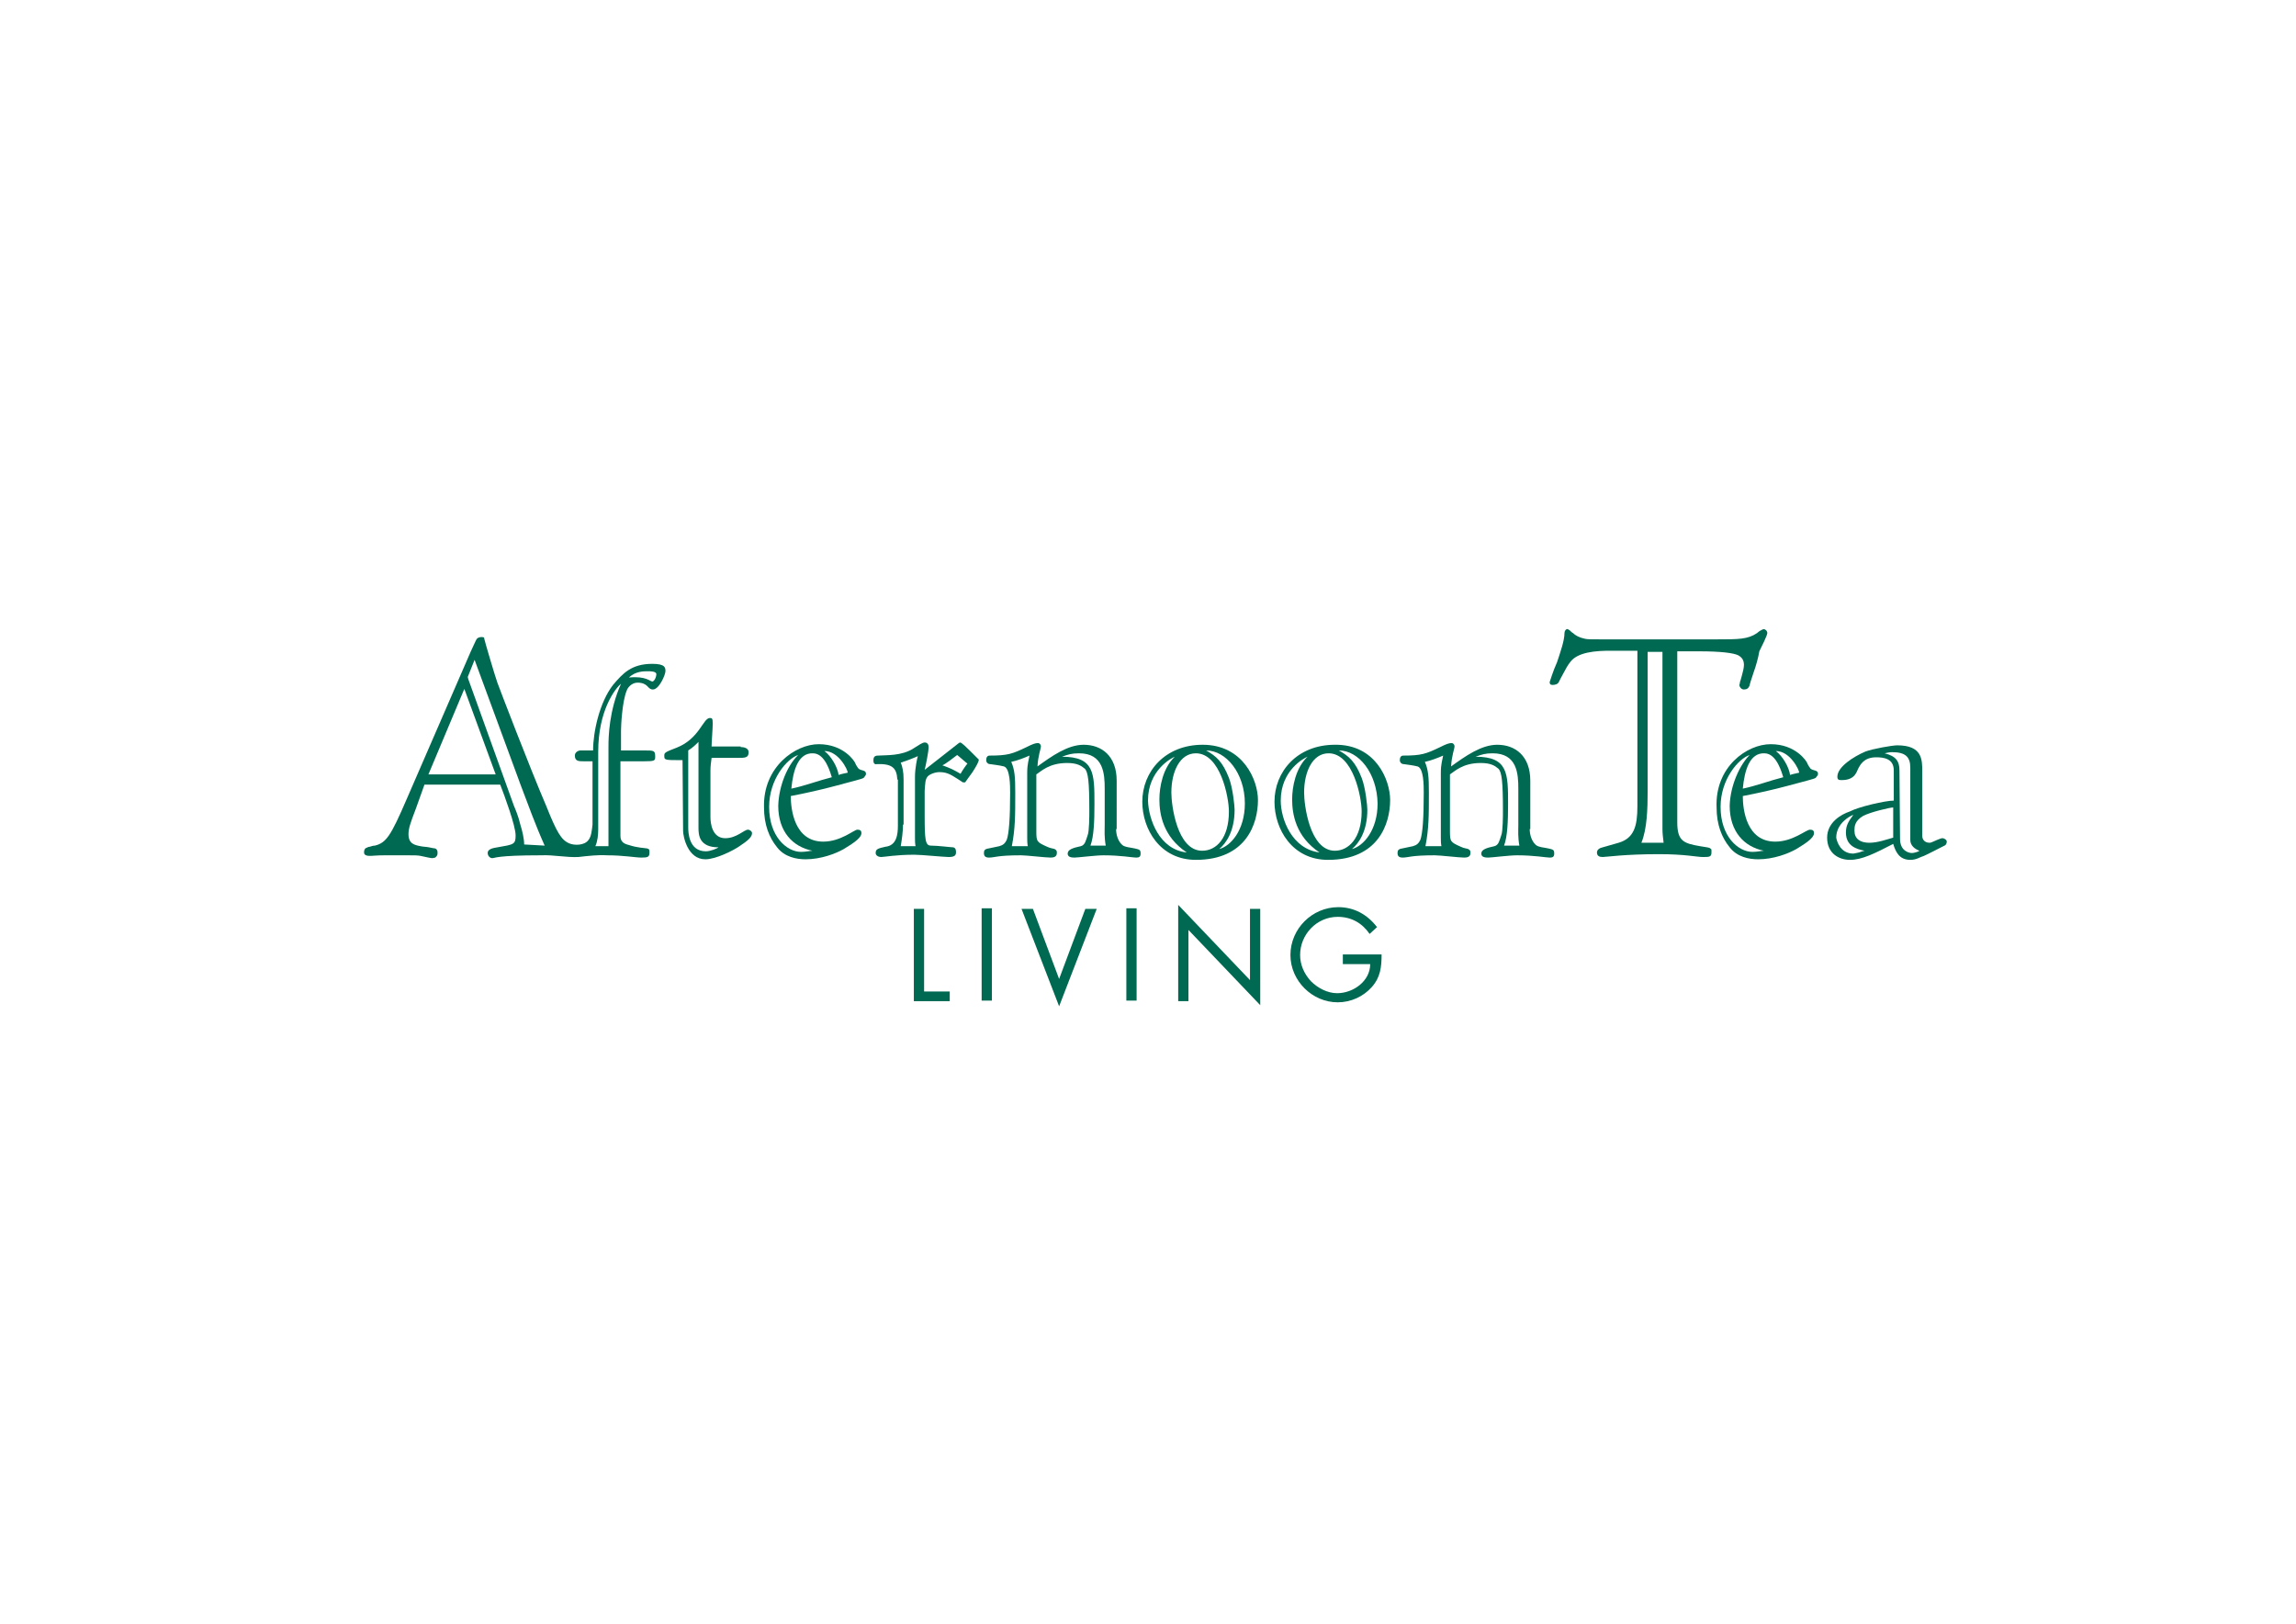 <?xml version="1.0" encoding="utf-8"?>
<!-- Generator: Adobe Illustrator 23.1.1, SVG Export Plug-In . SVG Version: 6.00 Build 0)  -->
<svg version="1.1" id="レイヤー_1" xmlns="http://www.w3.org/2000/svg" xmlns:xlink="http://www.w3.org/1999/xlink" x="0px"
	 y="0px" viewBox="0 0 403 285" width="403" height="285" style="enable-background:new 0 0 403 285;" xml:space="preserve">
<style type="text/css">
	.st0{fill:none;}
	.st1{fill:#006952;}
</style>
<g>
	<g>
		<line class="st0" x1="24.3" y1="143.2" x2="49.1" y2="143.2"/>
		<line class="st0" x1="356.9" y1="143.2" x2="381.7" y2="143.2"/>
		<line class="st0" x1="201.3" y1="58.5" x2="201.3" y2="80"/>
		<line class="st0" x1="201.3" y1="203" x2="201.3" y2="224.5"/>
	</g>
	<g>
		<g>
			<path class="st1" d="M162.2,174h4.5v1.7h-6.3v-16.2h1.8V174z"/>
			<path class="st1" d="M174.1,175.6h-1.8v-16.2h1.8V175.6z"/>
			<path class="st1" d="M185.9,171.8l4.6-12.3h2l-6.6,17.1l-6.6-17.1h2L185.9,171.8z"/>
			<path class="st1" d="M199.5,175.6h-1.8v-16.2h1.8V175.6z"/>
			<path class="st1" d="M206.8,158.8l12.6,13.2v-12.5h1.8v16.9l-12.6-13.2v12.5h-1.8V158.8z"/>
			<path class="st1" d="M242.5,167.5c0,2.2-0.2,4-1.7,5.7c-1.5,1.7-3.7,2.7-6,2.7c-4.5,0-8.3-3.8-8.3-8.3c0-4.6,3.8-8.4,8.4-8.4
				c2.8,0,5.1,1.3,6.8,3.5l-1.3,1.2c-1.3-1.9-3.2-3-5.6-3c-3.7,0-6.6,3.1-6.6,6.7c0,1.7,0.7,3.3,1.9,4.6c1.2,1.2,2.9,2.1,4.6,2.1
				c2.8,0,5.8-2.1,5.8-5.1h-4.8v-1.7H242.5z"/>
		</g>
		<g>
			<path class="st1" d="M130,131.1c0.6,0,1.4,0.2,1.4,0.9c0,1-0.6,1-1.9,1h-4.6c-0.1,0.7-0.2,1.5-0.2,2.2v8.2c0,1.1,0.3,3.7,2.6,3.7
				c2,0,3.3-1.5,4-1.5c0.3,0,0.7,0.3,0.7,0.6c0,0.7-0.7,1.3-2.2,2.3c-1,0.7-4.1,2.3-6,2.3c-3.1,0-3.9-4-3.9-5l-0.1-12.4
				c-3.2,0-3.2,0-3.2-0.8c0-0.5,0.1-0.6,2.2-1.4c4-1.6,4.6-5.2,5.8-5.2c0.4,0,0.5,0.1,0.5,1c0,0.8-0.2,3.3-0.2,4H130z M122.7,130.1
				c-0.6,0.6-1.1,1.1-1.9,1.6v13.5c0,0.9,0.1,4.2,3.1,4.2c0.8,0,2-0.5,2.2-0.7c-3.4,0-3.5-2.2-3.5-3.4V130.1z"/>
			<path class="st1" d="M143.7,130.6c4.4,0,6.3,3,6.4,3.3c0.1,0.3,0.5,0.9,0.6,1c0.5,0.4,1.3,0.2,1.3,0.9c0,0.3-0.2,0.4-0.4,0.7
				c-0.2,0.2-2,0.6-4.9,1.4c-2.6,0.7-5.3,1.3-7.9,1.8c0,2.3,0.6,8,5.7,8c3.1,0,5.4-2.1,6-2.1c0.5,0,0.7,0.2,0.7,0.6
				c0,1-2,2.1-3.1,2.8c-1.4,0.8-4,1.8-6.7,1.8c-1.6,0-3.7-0.4-5-2.1c-1.4-1.7-2.3-4-2.3-7C133.9,134.6,139.6,130.6,143.7,130.6z
				 M138.9,138.4c2.4-0.5,4.7-1.4,7.1-2c-0.2-0.6-1.1-4.2-3.3-4.2C140.1,132.1,139.2,135.2,138.9,138.4z M140.1,132.5
				c-1.9,0.6-5.1,4.2-5.1,9.1c0,5.2,3.1,7.9,5.6,7.9c0.9,0,1.6-0.2,2-0.2c-3.5-0.7-6-3.4-6-7.9C136.7,137.8,138.3,134.2,140.1,132.5
				z M148.8,135.6c0-0.5-1.6-3.8-4.1-3.8c1.2,0.9,2.3,2.8,2.5,4.2C147.7,135.8,148.4,135.7,148.8,135.6z"/>
			<path class="st1" d="M157.5,136.8c-0.1-2.1-1-2.8-3.6-2.7c-0.4,0.1-0.6-0.2-0.6-0.6c0-0.5,0.1-0.9,0.8-0.9
				c1.4-0.1,4.2,0.1,6.3-1.3c0.8-0.5,1.5-1,1.9-1c0.6,0,0.7,0.5,0.7,0.9c0,0.5-0.5,3.2-0.7,3.9l6-4.7l0.2-0.1c0.3,0,0.9,0.6,3.3,3
				c0,0.4-0.4,1.1-1.1,2.2c-0.4,0.6-0.9,1.2-1.3,1.8H169c0,0-0.3-0.2-0.6-0.4c-1.3-0.8-2-1.4-3.5-1.4c-0.8,0-1.8,0.4-2.1,0.8
				c-0.4,0.5-0.4,1.1-0.5,2.5c0,1.4,0,2.8,0,4.1c0,4.5,0.1,5.5,1.1,5.5c1.2,0,3.5,0.3,3.9,0.3c0.5,0.1,0.5,0.6,0.5,0.9
				c0,0.6-0.4,0.8-1.3,0.8c-0.8,0-4.8-0.4-6-0.4c-3.3,0-5.3,0.4-5.8,0.4c-0.6,0-1-0.3-1-0.7c0-0.7,0.4-0.8,1.7-1.1
				c2-0.2,2.2-2.2,2.2-3.7V136.8z M158.5,144.7c0,1.2-0.2,2.6-0.4,3.8h2.6c-0.1-0.5-0.1-1-0.1-1.5v-10.7c0-1.5,0.4-3.3,0.5-3.6
				c-0.4,0.2-2.2,0.9-2.6,1c-0.1,0.1-0.4,0.1-0.4,0.1c0.3,0.8,0.5,1.6,0.5,3V144.7z M165.4,134.3c1.6,0.6,1.8,0.7,3.2,1.5
				c0.2-0.4,0.8-1.3,1.2-1.8c-0.3-0.2-1.5-1.3-1.8-1.5C167.5,132.9,165.8,134.2,165.4,134.3z"/>
			<path class="st1" d="M195.9,145.5c0,1.1,0.4,2.2,1.1,2.8c0.5,0.4,1.3,0.4,2.2,0.6c0.8,0.2,1,0.2,1,0.9c0,0.6-0.3,0.7-0.8,0.7
				c-0.6,0-2.7-0.4-5.7-0.4c-1.4,0-4.5,0.4-5.1,0.4c-0.6,0-1.2-0.1-1.2-0.7c0-0.7,0.9-1,2.3-1.3c0.8-0.2,0.9-1.1,1.2-1.9
				c0.3-0.7,0.3-3.5,0.3-4.3c0-5.1-0.2-6.8-0.8-7.4c-0.6-0.5-1.3-1-3.1-1c-3.2,0-4.6,1.5-5.4,2v10c0,1.8,0.1,1.9,1.9,2.7
				c0.6,0.3,1.1,0.3,1.3,0.4c0.4,0.2,0.4,0.4,0.4,0.7c0,0.7-0.6,0.8-1.1,0.8c-0.9,0-4.2-0.4-5.2-0.4c-4.2,0-4.6,0.4-5.6,0.4
				c-0.7,0-0.9-0.3-0.9-0.8c0-0.4,0.1-0.7,0.8-0.8l1.9-0.4c0.7-0.2,1-0.5,1.3-1.1c0.4-1.1,0.6-3.8,0.6-8.3c0-1.2,0-4.3-1.1-4.6
				c-0.8-0.2-1.7-0.3-2.4-0.4c-0.4,0-0.7-0.3-0.7-0.7c0-0.5,0.2-0.8,0.6-0.8c3.2,0,4-0.3,6.5-1.5c1-0.5,1.5-0.7,2-0.7
				c0.2,0,0.5,0.2,0.5,0.6c0,0.4-0.5,1.6-0.6,3.5c2.5-1.8,5.3-3.8,8.1-3.8c3.2,0,5.8,2,5.8,6.3V145.5z M180.4,148.5
				c-0.1-0.5-0.1-1-0.1-1.5v-11.4c0-1.6,0.3-2.3,0.4-3c-0.9,0.4-2.2,0.9-3.2,1.1c0.6,1.4,0.7,2.6,0.7,5.4c0,4.1,0,6.3-0.6,9.4H180.4
				z M194.1,148.5c-0.3-1.6-0.2-2.7-0.2-3.7v-6.4c0-2.6-0.2-6.2-4.5-6.2c-1.3,0-1.9,0.2-3,0.6c5.7,0,5.7,2.9,5.7,8.3
				c0,3-0.1,5.7-0.7,7.3H194.1z"/>
			<path class="st1" d="M220.8,140.4c0,4.2-2.1,10.5-10.9,10.5c-6.3,0-9.4-5.4-9.4-10.2c0-5.3,4-10,10.6-10
				C218.2,130.7,220.8,136.9,220.8,140.4z M215.7,142.4c0-2.5-1.5-10.2-5.8-10.2c-2.8,0-4.3,3.2-4.3,6.9c0,2.2,1,10.2,5.4,10.2
				C213.5,149.3,215.7,147.1,215.7,142.4z M208.3,149.6c-4.2-2.8-4.8-6.8-4.8-9.3c0-2.2,0.6-5.5,2.7-7.5c-0.5,0.2-4.7,2.3-4.7,7.7
				C201.6,143.8,203.5,149.1,208.3,149.6z M211.7,131.7c1.8,1,2.9,2,4,4.8c0.7,1.8,1,5,1,5.6c0,3.8-1.5,5.9-2.7,6.9
				c2-0.5,4.5-3.3,4.5-8C218.5,135.7,215.2,131.7,211.7,131.7z"/>
			<path class="st1" d="M244,140.4c0,4.2-2.1,10.5-10.9,10.5c-6.3,0-9.4-5.4-9.4-10.2c0-5.3,4-10,10.6-10
				C241.4,130.6,244,136.8,244,140.4z M239,142.4c0-2.5-1.5-10.2-5.8-10.2c-2.8,0-4.3,3.2-4.3,6.9c0,2.2,1,10.2,5.4,10.2
				C236.7,149.3,239,147.1,239,142.4z M231.6,149.6c-4.2-2.8-4.8-6.8-4.8-9.3c0-2.2,0.6-5.5,2.7-7.5c-0.5,0.2-4.7,2.3-4.7,7.7
				C224.8,143.8,226.8,149,231.6,149.6z M235,131.7c1.8,1,2.9,2,4,4.8c0.7,1.8,1,5,1,5.6c0,3.8-1.5,5.9-2.7,6.9c2-0.5,4.5-3.3,4.5-8
				C241.7,135.7,238.5,131.7,235,131.7z"/>
			<path class="st1" d="M268.5,145.5c0,1.1,0.4,2.2,1.1,2.8c0.5,0.4,1.3,0.4,2.2,0.6c0.8,0.2,1,0.2,1,0.9c0,0.6-0.3,0.7-0.8,0.7
				c-0.6,0-2.7-0.4-5.7-0.4c-1.4,0-4.5,0.4-5.1,0.4c-0.6,0-1.2-0.1-1.2-0.7c0-0.7,0.9-1,2.3-1.3c0.8-0.2,0.9-1.1,1.2-1.9
				c0.3-0.7,0.3-3.5,0.3-4.3c0-5.1-0.2-6.8-0.8-7.4c-0.6-0.5-1.3-1-3.1-1c-3.2,0-4.6,1.5-5.4,2v10c0,1.8,0.1,1.9,1.9,2.7
				c0.6,0.3,1.1,0.3,1.3,0.4c0.4,0.2,0.4,0.4,0.4,0.7c0,0.7-0.6,0.8-1.1,0.8c-0.9,0-4.2-0.4-5.2-0.4c-4.2,0-4.6,0.4-5.6,0.4
				c-0.7,0-0.9-0.3-0.9-0.8c0-0.4,0.1-0.7,0.8-0.8l1.9-0.4c0.7-0.2,1-0.5,1.3-1.1c0.4-1.1,0.6-3.8,0.6-8.3c0-1.2,0-4.3-1.1-4.6
				c-0.8-0.2-1.7-0.3-2.4-0.4c-0.4,0-0.7-0.3-0.7-0.7c0-0.5,0.2-0.8,0.6-0.8c3.2,0,4-0.3,6.5-1.5c1-0.5,1.5-0.7,2-0.7
				c0.2,0,0.5,0.2,0.5,0.6c0,0.4-0.5,1.6-0.6,3.5c2.5-1.8,5.3-3.8,8.1-3.8c3.2,0,5.8,2,5.8,6.3V145.5z M253,148.5
				c-0.1-0.5-0.1-1-0.1-1.5v-11.4c0-1.6,0.3-2.3,0.4-3c-0.9,0.4-2.2,0.9-3.2,1.1c0.6,1.4,0.7,2.6,0.7,5.4c0,4.1,0,6.3-0.6,9.4H253z
				 M266.7,148.5c-0.3-1.6-0.2-2.7-0.2-3.7v-6.4c0-2.6-0.2-6.2-4.5-6.2c-1.3,0-1.9,0.2-3,0.6c5.7,0,5.7,2.9,5.7,8.3
				c0,3-0.1,5.7-0.7,7.3H266.7z"/>
			<path class="st1" d="M310.8,130.6c4.4,0,6.3,3,6.4,3.3c0.1,0.3,0.5,0.9,0.6,1c0.5,0.4,1.3,0.2,1.3,0.9c0,0.3-0.2,0.4-0.4,0.7
				c-0.2,0.2-2,0.6-4.9,1.4c-2.6,0.7-5.3,1.3-7.9,1.8c0,2.3,0.6,8,5.7,8c3.1,0,5.4-2.1,6.1-2.1c0.5,0,0.7,0.2,0.7,0.6
				c0,1-2,2.1-3.1,2.8c-1.4,0.8-4,1.8-6.7,1.8c-1.6,0-3.7-0.4-5-2.1c-1.4-1.7-2.3-4-2.3-7C301,134.6,306.6,130.6,310.8,130.6z
				 M305.9,138.4c2.4-0.5,4.7-1.4,7.1-2c-0.2-0.6-1.1-4.2-3.3-4.2C307.1,132.1,306.2,135.2,305.9,138.4z M307.1,132.5
				c-1.9,0.6-5.1,4.2-5.1,9.1c0,5.2,3.1,7.9,5.6,7.9c0.9,0,1.6-0.2,2-0.2c-3.5-0.7-6-3.4-6-7.9C303.7,137.8,305.4,134.2,307.1,132.5
				z M315.8,135.6c0-0.5-1.6-3.8-4.1-3.8c1.2,0.9,2.3,2.8,2.5,4.2C314.7,135.8,315.5,135.7,315.8,135.6z"/>
			<path class="st1" d="M332.4,135.2c0-2.1-1.8-2.3-3.1-2.3c-2.2,0-2.8,1.4-3.1,1.9c-0.3,0.5-0.5,2.1-2.9,2.1c-0.5,0-0.8,0-0.8-0.6
				c0-1.7,2.8-3.5,4.9-4.4c1.3-0.5,4.8-1.1,5.6-1.1c4.4,0,4.4,2.5,4.4,4.6v11.3c0,0.5,0.3,1.2,1.3,1.2c0.3,0,1-0.4,1.3-0.5
				c0.3-0.1,0.7-0.3,0.9-0.3c0.4,0,0.8,0.3,0.8,0.6c0,0.2-0.1,0.6-0.4,0.7c-0.6,0.3-3.1,1.6-3.6,1.8c-0.7,0.2-1.3,0.7-2.4,0.7
				c-2,0-2.6-1.5-3-2.8c-3.3,1.7-5.5,2.8-7.6,2.8c-1.9,0-4-1.1-4-3.9c0-2.7,2.5-4.1,4-4.6c1.5-0.8,6.2-1.9,7.7-1.9V135.2z
				 M332.3,141.7c-0.5,0-4,0.8-5.3,1.5c-1.5,0.9-1.5,1.9-1.5,2.6c0,1.4,1,2.1,2.6,2.1c1.5,0,3.1-0.6,4.2-0.9V141.7z M335.3,134.7
				c0-1.9-0.9-2.7-3.2-2.7c-0.4,0-0.9,0.1-1.3,0.2c2,0.5,2.6,1.4,2.6,3l0.1,12c0,2.1,1.5,2.5,2.1,2.5c0.3,0,1.1-0.2,1.3-0.4
				c-0.8-0.3-1.6-0.9-1.6-1.9V134.7z M325.3,149.8c0.1,0,0.5-0.1,1-0.2c0.3-0.1,0.8-0.3,1-0.3c-1.7-0.3-3.3-1-3.3-3.2
				c0-1.3,0.5-2,1.3-3.1c-0.6,0.2-3,1.5-3,4C322.4,147.6,323,149.8,325.3,149.8z"/>
			<path class="st1" d="M307.8,118c-0.4,1.2-0.7,2.1-0.7,2.3c-0.2,0.5-0.5,0.7-1,0.7c-0.5,0-0.8-0.5-0.8-0.8c0-0.1,0.1-0.2,0.1-0.5
				c0.1-0.3,0.2-0.6,0.3-1c0.2-0.7,0.4-1.5,0.4-2c0-0.8-0.3-1.3-1-1.7c-0.8-0.4-3-0.7-6.9-0.7h-3.8v30c0,3.3,1.1,3.7,4,4.2
				c1.1,0.2,1.6,0.2,1.8,0.4c0.2,0.1,0.2,0.2,0.2,0.4c0,0.1,0,0.2,0,0.3c0,0.8-0.4,0.8-1.5,0.8c-1.1,0-3.1-0.5-7.7-0.5
				c-6.1,0-9.3,0.5-9.9,0.5c-0.6,0-1-0.2-1-0.8c0-0.5,0.5-0.8,1-0.9l2.8-0.8c2.7-0.8,3.3-2.9,3.3-6.4v-27.3h-4.8c-2.4,0-5.7,0.2-7,2
				c-0.4,0.5-0.8,1.2-1.1,1.8c-0.4,0.7-0.7,1.3-0.9,1.7c-0.2,0.4-0.7,0.5-1.1,0.5c-0.4,0-0.5-0.2-0.5-0.5c0-0.1,0.2-0.5,0.4-1.2
				c0.2-0.6,0.5-1.4,0.9-2.3c0.6-1.8,1.3-3.8,1.3-5.1c0-0.3,0.2-0.7,0.5-0.7c0.1,0,0.2,0.1,0.4,0.2c0.2,0.2,0.4,0.4,0.6,0.5
				c0.4,0.4,1.1,0.8,2.1,1c0.4,0.1,1.1,0.1,2.5,0.1c1.4,0,3.4,0,6.3,0h14.5c3.6,0,5.3,0,6.9-1.1c0.2-0.2,0.5-0.4,0.7-0.5
				c0.2-0.1,0.4-0.2,0.5-0.2s0.6,0.2,0.6,0.7c0,0.4-1,2.4-1.4,3.2C308.6,115.5,308.2,116.9,307.8,118z M291.8,114.4h-2.6v24.4
				c0,3.1-0.1,6.7-1.1,9.1h3.9c-0.1-0.8-0.2-1.7-0.2-2.4V114.4z"/>
			<path class="st1" d="M106.8,148.5v-17.5c0-1.7,0.1-6.3,2.2-11c-1.1,0.9-4,4.8-4,11.9v13.6c0,1-0.1,2.1-0.5,3H106.8z M113.7,117.8
				c-0.7,0-2.2,0-3.3,1.1c3-0.3,3.7,0.7,4.1,0.7c0.3,0,0.7-0.7,0.7-1.3C115.2,117.8,114.1,117.8,113.7,117.8z M83.3,115.8l-1.2,3
				c0,0.1,0.1,0.3,0.1,0.4l8,22.2c0.3,0.7,0.8,1.9,1.1,3.2c0.4,1.3,0.7,2.6,0.7,3.6l3.6,0.2c-1.7-3.8-2.9-7.2-4.2-10.6L83.3,115.8z
				 M75.2,135.9H87l-5.5-15L75.2,135.9z M103.9,133.5 M106.5,150.1c-1.5-0.1-3.2,0.1-5,0.3c-2.1,0.1-4.4-0.4-6.5-0.3
				c-7.9,0-8.1,0.5-8.6,0.5c-0.4,0-0.8-0.4-0.8-0.9c0-0.8,1.2-0.9,1.7-1c2.9-0.5,3.2-0.5,3.2-2.1c0-1.7-2-7.1-2.7-8.9H74.5l-1.5,4.2
				c-1,2.6-1.3,3.5-1.3,4.5c0,1.7,1.1,1.9,2.1,2.1c0.4,0.1,1,0.1,1.5,0.2c0.5,0.1,0.9,0.2,1.1,0.2c0.4,0.2,0.4,0.5,0.4,0.8
				c0,0.4-0.1,0.5-0.4,0.8c-0.1,0-0.4,0.1-0.5,0.1c-0.2,0-0.8-0.1-2.1-0.4c-0.5-0.1-1.2-0.1-2.2-0.1c-1,0-2.3,0-4.1,0
				c-1.4,0-2,0.1-2.4,0.1c-0.5,0-1.2,0-1.2-0.6c0-0.4,0.1-0.7,0.4-0.8c0.2-0.1,0.4-0.2,0.6-0.2c0.3-0.1,0.6-0.2,0.9-0.2
				c2-0.5,2.8-1.7,5.6-8.2l11.2-25.8c0.7-1.5,0.9-2,1.1-2.3c0.2-0.2,0.5-0.3,0.8-0.3c0.5,0,0.5,0.1,0.5,0.3c0.1,0.5,1.9,6.6,2.3,7.7
				c0.4,1.1,5.6,14.7,8.6,21.7c1.8,4.5,2.6,5.9,4,6.5c0.9,0.4,2.7,0.4,3.4-0.6c0.5-0.6,0.6-1.8,0.7-2.7l0-1v-10.1h-1.6
				c-0.8,0-1.5,0-1.5-1c0-0.6,0.6-0.9,1-0.9h2.2c0-3.2,1.1-8.4,3.5-11.5c1.7-2,3.2-3.7,6.9-3.7c2.3,0,2.3,0.7,2.3,1.3
				c0,0.6-1.1,3.2-2.2,3.2c-0.5,0-0.7-0.3-1-0.6c-0.3-0.3-0.8-0.6-1.7-0.6c-1.1,0-1.8,1-1.9,1.4c-0.8,1.9-1,6.2-1,7v3.5h4.1
				c1.7,0,1.9,0,1.9,1.1c0,0.7-0.1,0.8-1.9,0.8h-4.2v13.1c0,1.1,0.7,1.4,1.5,1.6c1.5,0.5,2.7,0.5,3.2,0.6c0.4,0.1,0.4,0.3,0.4,0.7
				c0,0.8-0.3,0.9-1.4,0.9C111.5,150.5,109.5,150.1,106.5,150.1z"/>
		</g>
	</g>
</g>
</svg>
